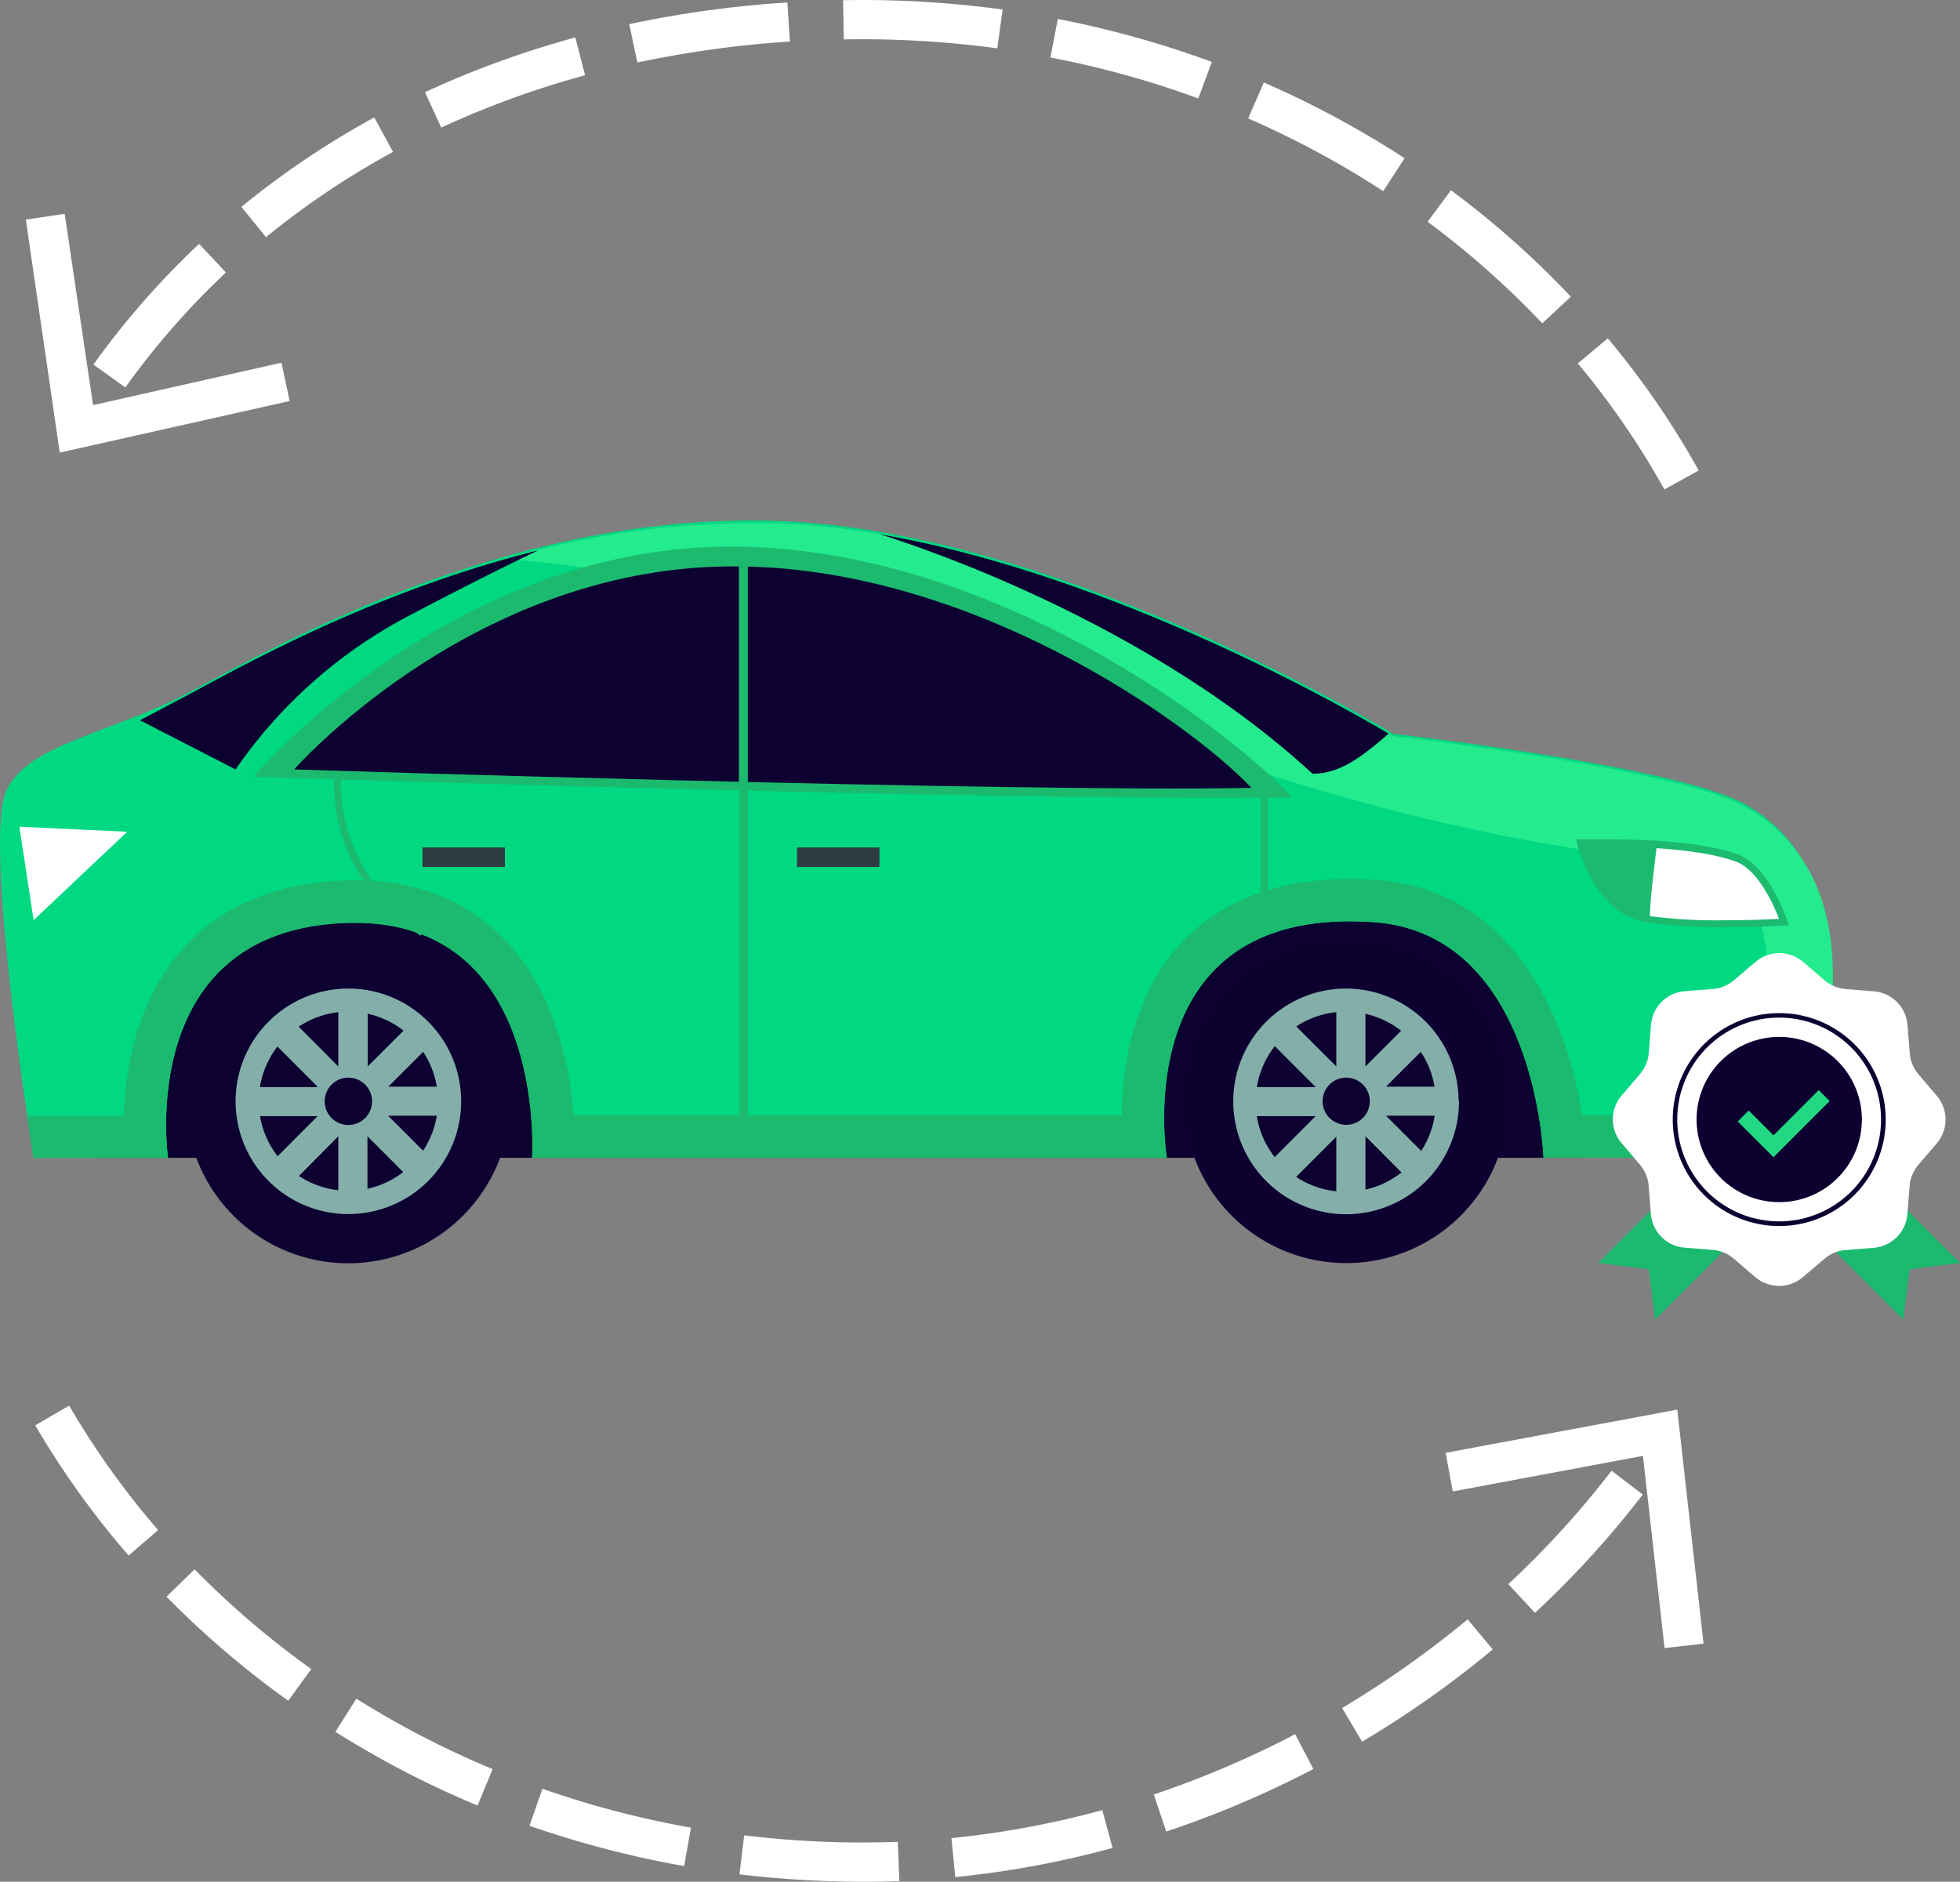 <svg xmlns="http://www.w3.org/2000/svg" width="239.306" height="229.792" viewBox="0 0 239.306 229.792"><rect x="0" y="0" width="239.306" height="229.792" fill="#808080" stroke="none"/><g id="Groupe_1008" data-name="Groupe 1008" transform="translate(-0.005 0.002)"><g id="Groupe_956" data-name="Groupe 956"><g id="Groupe_953" data-name="Groupe 953"><g id="Trac&#xE9;_1182" data-name="Trac&#xE9; 1182"><path id="Trac&#xE9;_1843" data-name="Trac&#xE9; 1843" d="M241.91,50.81a100,100,0,0,0-10.57-15.39L235,32.35a104.189,104.189,0,0,1,11.1,16.14ZM54,38.35l-3.9-2.79A101.16,101.16,0,0,1,63,20.82l3.28,3.49A95.421,95.421,0,0,0,54,38.35Zm173-7.83a107.211,107.211,0,0,0-14-12.4l2.85-3.85a111.248,111.248,0,0,1,14.64,13ZM71.17,20l-3-3.7A105.25,105.25,0,0,1,84.39,5.38l2.29,4.21A100.541,100.541,0,0,0,71.17,20Zm136.41-5.62A112.811,112.811,0,0,0,191.09,5.5L193,1.11a118,118,0,0,1,17.19,9.25Zm-115-7.74-2-4.34a116.139,116.139,0,0,1,18.36-6.69L110.13.23a111.22,111.22,0,0,0-17.6,6.41ZM185,3.06a115.17,115.17,0,0,0-18.06-5l.91-4.71A122.61,122.61,0,0,1,186.66-1.4ZM116.52-1.33l-1-4.68a132.429,132.429,0,0,1,19.31-2.65l.31,4.77a129.532,129.532,0,0,0-18.61,2.56Zm43.94-1.73a123.647,123.647,0,0,0-18.74-1.09l-.09-4.79A126.811,126.811,0,0,1,161.11-7.8Z" transform="translate(-38.69 8.96)" fill="#fff"></path></g></g><g id="Groupe_955" data-name="Groupe 955"><g id="Groupe_954" data-name="Groupe 954"><g id="Trac&#xE9;_1183" data-name="Trac&#xE9; 1183"><path id="Trac&#xE9;_1844" data-name="Trac&#xE9; 1844" d="M41.85,17.86l4.74-.71,3.47,23.36,23-5.18,1,4.68-28.07,6.3Z" transform="translate(-38.69 8.96)" fill="#fff"></path></g></g></g></g><g id="Groupe_960" data-name="Groupe 960"><g id="Groupe_957" data-name="Groupe 957"><g id="Trac&#xE9;_1184" data-name="Trac&#xE9; 1184"><path id="Trac&#xE9;_1845" data-name="Trac&#xE9; 1845" d="M144.07,220.83a126.922,126.922,0,0,1-15.093-.9l.583-4.76a118.67,118.67,0,0,0,18.75.79l.19,4.79C147,220.81,145.54,220.83,144.07,220.83Zm11.26-.56-.47-4.76a113,113,0,0,0,18.42-3.42l1.26,4.62a117.089,117.089,0,0,1-19.21,3.56Zm-33.11-1.35A121.658,121.658,0,0,1,103.34,214l1.58-4.52a116.077,116.077,0,0,0,18.14,4.75Zm58.87-4.2-1.52-4.54a119.829,119.829,0,0,0,17.26-7.36l2.22,4.25a123,123,0,0,1-18,7.65ZM97,211.53a117.222,117.222,0,0,1-17.35-9l2.55-4.05a112.9,112.9,0,0,0,16.64,8.6Zm108-7.8-2.44-4.11a121.449,121.449,0,0,0,15.33-10.83l3.06,3.68A123.287,123.287,0,0,1,205,203.73Zm-131.11-5a112.476,112.476,0,0,1-14.86-12.7l3.42-3.35A107.8,107.8,0,0,0,76.7,194.86ZM226.11,188l-3.26-3.51a112.569,112.569,0,0,0,12.61-13.85l3.81,2.91A117.769,117.769,0,0,1,226.11,188ZM54.4,181A105,105,0,0,1,43,165.1l4.14-2.41A100.35,100.35,0,0,0,58,177.89Z" transform="translate(-38.69 8.96)" fill="#fff"></path></g></g><g id="Groupe_959" data-name="Groupe 959"><g id="Groupe_958" data-name="Groupe 958"><g id="Trac&#xE9;_1185" data-name="Trac&#xE9; 1185"><path id="Trac&#xE9;_1846" data-name="Trac&#xE9; 1846" d="M246.69,191.76l-4.76.54-2.64-23.47-23.22,4.34-.87-4.71,28.28-5.28Z" transform="translate(-38.69 8.96)" fill="#fff"></path></g></g></g></g><g id="Groupe_1060" data-name="Groupe 1060"><g id="Rectangle_349-2" data-name="Rectangle 349-2"><rect id="Rectangle_1421" data-name="Rectangle 1421" width="181.35" height="39.31" transform="translate(11.65 102.08)" fill="#0d0131"></rect></g><g id="Trac&#xE9;_524-2" data-name="Trac&#xE9; 524-2"><path id="Trac&#xE9;_1847" data-name="Trac&#xE9; 1847" d="M39.48,87.55c-2.94,6.25,3.32,44.87,3.32,44.87H59.21s-4.11-28,22-28.7c24.39-.68,22.45,28.7,22.45,28.7h77.5S176,101.5,206.43,103.65c19.82,1.41,20.72,28.77,20.72,28.77H257.8c4-6.88,10.45-33.88-6-43.15-8.4-4.73-43-8.62-43-8.62S170.36,57.1,136.4,54.8,71.73,70.28,62,75.47,42.2,81.79,39.48,87.55Z" transform="translate(-38.69 8.96)" fill="#00d882"></path></g><g id="Trac&#xE9;_525-2" data-name="Trac&#xE9; 525-2"><path id="Trac&#xE9;_1848" data-name="Trac&#xE9; 1848" d="M251.76,89.54c-8.4-4.72-43-8.62-43-8.62s-38.4-23.53-72.36-25.83a106.3,106.3,0,0,0-36.06,4.21c51.95,4,84.35,31.82,146.88,37.38,5,.45,11,8.95,4.57,32.34h6C261.83,122.13,268.25,98.83,251.76,89.54Z" transform="translate(-38.69 8.96)" fill="#24eb8d"></path></g><g id="Trac&#xE9;_527-2" data-name="Trac&#xE9; 527-2"><path id="Trac&#xE9;_1849" data-name="Trac&#xE9; 1849" d="M69.64,85.9s22.73-26.81,55.83-28.06,63.47,22.44,71,30.56C164.57,89,69.64,85.9,69.64,85.9Z" transform="translate(-38.69 8.96)" fill="#1cba6f"></path></g><g id="Trac&#xE9;_528-2" data-name="Trac&#xE9; 528-2"><path id="Trac&#xE9;_1850" data-name="Trac&#xE9; 1850" d="M74.61,85s20.71-23.59,51.23-24.75,58.72,19.56,65.63,27C162.11,87.83,74.61,85,74.61,85Z" transform="translate(-38.69 8.96)" fill="#0d0131"></path></g><g id="Trac&#xE9;_529-2" data-name="Trac&#xE9; 529-2"><path id="Trac&#xE9;_1851" data-name="Trac&#xE9; 1851" d="M41.06,92l1.74,11.41,11.43-10.8Z" transform="translate(-38.69 8.96)" fill="#fff"></path></g><g id="Trac&#xE9;_530-2" data-name="Trac&#xE9; 530-2"><path id="Trac&#xE9;_1852" data-name="Trac&#xE9; 1852" d="M146.15,56.29c-.09,0,31,9.13,52.8,29.24,3.39,0,6.1-2.14,9.29-4.9C204.13,78.18,175,61.25,146.15,56.29Z" transform="translate(-38.69 8.96)" fill="#0d0131"></path></g><g id="Rectangle_350-2" data-name="Rectangle 350-2"><rect id="Rectangle_1422" data-name="Rectangle 1422" width="1.09" height="70.55" transform="translate(90.22 66.8)" fill="#1cba6f"></rect></g><g id="Groupe_610-2" data-name="Groupe 610-2"><g id="Trac&#xE9;_531-2" data-name="Trac&#xE9; 531-2"><path id="Trac&#xE9;_1853" data-name="Trac&#xE9; 1853" d="M101,125.52a19.79,19.79,0,1,1-19.79-19.79h0A19.79,19.79,0,0,1,101,125.5Z" transform="translate(-38.69 8.96)" fill="#0d0131"></path></g><g id="Trac&#xE9;_532-2" data-name="Trac&#xE9; 532-2"><path id="Trac&#xE9;_1854" data-name="Trac&#xE9; 1854" d="M95,125.52a13.77,13.77,0,1,1-13.767-13.76A13.77,13.77,0,0,1,95,125.52Z" transform="translate(-38.69 8.96)" fill="#84aea9"></path></g><g id="Trac&#xE9;_533-2" data-name="Trac&#xE9; 533-2"><path id="Trac&#xE9;_1855" data-name="Trac&#xE9; 1855" d="M92.17,125.52a10.94,10.94,0,1,1-3.225-7.757A10.94,10.94,0,0,1,92.17,125.52Z" transform="translate(-38.69 8.96)" fill="#0d0131"></path></g><g id="Trac&#xE9;_534-2" data-name="Trac&#xE9; 534-2"><path id="Trac&#xE9;_1856" data-name="Trac&#xE9; 1856" d="M93.57,123.74H86.11l5.28-5.28L88.87,116l-5.28,5.27V113.8H80v7.47L74.75,116l-2.51,2.51,5.27,5.28H70v3.55h7.47l-5.27,5.28,2.51,2.52L80,129.8v7.48h3.56V129.8l5.28,5.29,2.52-2.52-5.28-5.28h7.46Z" transform="translate(-38.69 8.96)" fill="#84aea9"></path></g><g id="Trac&#xE9;_535-2" data-name="Trac&#xE9; 535-2"><path id="Trac&#xE9;_1857" data-name="Trac&#xE9; 1857" d="M84.12,125.52a2.89,2.89,0,1,1-2.9-2.88,2.89,2.89,0,0,1,2.9,2.88Z" transform="translate(-38.69 8.96)" fill="#0d0131"></path></g></g><g id="Groupe_611-2" data-name="Groupe 611-2"><g id="Trac&#xE9;_536-2" data-name="Trac&#xE9; 536-2"><path id="Trac&#xE9;_1858" data-name="Trac&#xE9; 1858" d="M222.84,125.52a19.78,19.78,0,1,1-5.793-14A19.79,19.79,0,0,1,222.84,125.52Z" transform="translate(-38.69 8.96)" fill="#0d0031"></path></g><g id="Trac&#xE9;_537-2" data-name="Trac&#xE9; 537-2"><path id="Trac&#xE9;_1859" data-name="Trac&#xE9; 1859" d="M216.83,125.52A13.78,13.78,0,1,1,203,111.76h0a13.76,13.76,0,0,1,13.78,13.75Z" transform="translate(-38.69 8.96)" fill="#84aea9"></path></g><g id="Trac&#xE9;_538-2" data-name="Trac&#xE9; 538-2"><path id="Trac&#xE9;_1860" data-name="Trac&#xE9; 1860" d="M214,125.52a11,11,0,1,1-11-10.94h0a11,11,0,0,1,11,10.94Z" transform="translate(-38.69 8.96)" fill="#0d0131"></path></g><g id="Trac&#xE9;_539-2" data-name="Trac&#xE9; 539-2"><path id="Trac&#xE9;_1861" data-name="Trac&#xE9; 1861" d="M215.4,123.74h-7.48l5.28-5.28L210.68,116l-5.27,5.27V113.8h-3.56v7.47L196.57,116l-2.52,2.51,5.28,5.28h-7.47v3.55h7.47l-5.28,5.28,2.52,2.52,5.28-5.29v7.48h3.56V129.8l5.27,5.29,2.52-2.52-5.28-5.28h7.48Z" transform="translate(-38.69 8.96)" fill="#84aea9"></path></g><g id="Trac&#xE9;_540-2" data-name="Trac&#xE9; 540-2"><path id="Trac&#xE9;_1862" data-name="Trac&#xE9; 1862" d="M205.94,125.52a2.88,2.88,0,1,1-.847-2.04,2.88,2.88,0,0,1,.847,2.04Z" transform="translate(-38.69 8.96)" fill="#0d0131"></path></g></g><g id="Trac&#xE9;_541-2" data-name="Trac&#xE9; 541-2"><path id="Trac&#xE9;_1863" data-name="Trac&#xE9; 1863" d="M104.4,58.25c-20,5-35.91,14-42.45,17.49L55.79,79l11.67,6A58.9,58.9,0,0,1,88.85,66.11C95.4,62.66,100.59,60.08,104.4,58.25Z" transform="translate(-38.69 8.96)" fill="#0d0131"></path></g><g id="Groupe_612-2" data-name="Groupe 612-2"><g id="Trac&#xE9;_542-2" data-name="Trac&#xE9; 542-2"><path id="Trac&#xE9;_1864" data-name="Trac&#xE9; 1864" d="M231.68,94s2,8.26,8,9.27,16.83.36,16.83.36-2.12-6.55-5.87-7.89C244.21,93.44,231.68,94,231.68,94Z" transform="translate(-38.69 8.96)" fill="#fff"></path></g><g id="Trac&#xE9;_543-2" data-name="Trac&#xE9; 543-2"><path id="Trac&#xE9;_1865" data-name="Trac&#xE9; 1865" d="M241,94.13c-4.9-.32-9.29-.13-9.29-.13s2,8.26,8,9.27l.42.06C240.17,100.36,240.65,97.38,241,94.13Z" transform="translate(-38.69 8.96)" fill="#1cba6f"></path></g><g id="Trac&#xE9;_544-2" data-name="Trac&#xE9; 544-2"><path id="Trac&#xE9;_1866" data-name="Trac&#xE9; 1866" d="M249.14,104.26c4,0,7.37-.2,7.41-.2h.56l-.18-.54c-.1-.27-2.23-6.77-6.13-8.17-4.42-1.58-11.71-1.81-15.67-1.81h-3.99l.12.51c.09.35,2.12,8.55,8.36,9.58a60.691,60.691,0,0,0,9.52.63Zm6.78-1c-1.13.05-3.78.16-6.78.16a61.418,61.418,0,0,1-9.39-.56c-4.81-.8-7-6.64-7.51-8.42h2.89c3.9,0,11.07.24,15.38,1.77,2.91,1,4.81,5.54,5.42,7.1Z" transform="translate(-38.69 8.96)" fill="#1cba6f"></path></g></g><g id="Rectangle_351-2" data-name="Rectangle 351-2"><rect id="Rectangle_1423" data-name="Rectangle 1423" width="10.06" height="2.38" transform="translate(51.59 103.49)" fill="#2e3b42"></rect></g><g id="Rectangle_352-2" data-name="Rectangle 352-2"><rect id="Rectangle_1424" data-name="Rectangle 1424" width="10.06" height="2.38" transform="translate(97.32 103.49)" fill="#2e3b42"></rect></g><g id="Trac&#xE9;_546-2" data-name="Trac&#xE9; 546-2"><path id="Trac&#xE9;_1867" data-name="Trac&#xE9; 1867" d="M90.06,105.31l.46-.72c-11.68-7.67-10.12-18.88-10.1-19l-.85-.13C79.55,85.59,77.9,97.34,90.06,105.31Z" transform="translate(-38.69 8.96)" fill="#1cba6f"></path></g><g id="Rectangle_353-2" data-name="Rectangle 353-2"><rect id="Rectangle_1425" data-name="Rectangle 1425" width="0.87" height="16.5" transform="translate(153.92 96.29)" fill="#1cba6f"></rect></g><g id="Trac&#xE9;_547-2" data-name="Trac&#xE9; 547-2"><path id="Trac&#xE9;_1868" data-name="Trac&#xE9; 1868" d="M231.86,127.24c-1.73-11.49-8.33-27.55-25.06-28.74-10.49-.75-18.6,1.93-24.08,7.93-5.84,6.43-7,15.09-7.06,20.81H108.74c-.46-5.82-2.21-15-8.42-21.47-4.83-5-11.28-7.46-19.24-7.22-8.9.25-15.83,3.27-20.61,9-5.27,6.27-6.5,14.33-6.65,19.73H42c.45,3.17.78,5.18.78,5.18H59.21s-4.11-28,22-28.7c24.39-.68,22.45,28.7,22.45,28.7h77.5s-5.16-30.96,25.27-28.8c19.82,1.4,20.72,28.76,20.72,28.76H257.8a27.411,27.411,0,0,0,2.17-5.18Z" transform="translate(-38.69 8.96)" fill="#1bba6f"></path></g></g><circle id="Ellipse_535" data-name="Ellipse 535" cx="11.61" cy="11.61" r="11.61" transform="translate(205.62 125.1)" fill="#0d0031"></circle><path id="Trac&#xE9;_1869" data-name="Trac&#xE9; 1869" d="M201.31,155l-6.15-.77,11.79-11.79,6.91,6.92-11.78,11.79Z" fill="#1bba6f"></path><path id="Trac&#xE9;_1870" data-name="Trac&#xE9; 1870" d="M233.16,155l6.15-.77-11.79-11.79-6.92,6.92,11.79,11.79Z" fill="#1bba6f"></path><path id="Trac&#xE9;_1871" data-name="Trac&#xE9; 1871" d="M271.85,135.85a4.54,4.54,0,0,1,1.06-2.55l2.25-2.63a4.48,4.48,0,0,0,0-5.82l-2.24-2.63a4.49,4.49,0,0,1-1.05-2.56l-.28-3.45a4.47,4.47,0,0,0-4.11-4.11l-3.45-.28a4.54,4.54,0,0,1-2.55-1.06l-2.63-2.25a4.48,4.48,0,0,0-5.82,0l-2.64,2.24a4.51,4.51,0,0,1-2.55,1.06l-3.45.27a4.5,4.5,0,0,0-4.12,4.11l-.27,3.45a4.54,4.54,0,0,1-1.06,2.55l-2.25,2.63a4.48,4.48,0,0,0,0,5.82l2.24,2.64a4.54,4.54,0,0,1,1.06,2.55l.27,3.45a4.48,4.48,0,0,0,4.11,4.12l3.45.28a4.4,4.4,0,0,1,2.55,1.06L253,147a4.5,4.5,0,0,0,5.82,0l2.64-2.25a4.46,4.46,0,0,1,2.55-1.05l3.45-.28a4.49,4.49,0,0,0,4.12-4.11Zm-19.8,1.22a10.09,10.09,0,1,1,7.73.012A10.1,10.1,0,0,1,252.05,137.07Z" transform="translate(-38.69 8.96)" fill="#fff"></path><path id="Trac&#xE9;_1872" data-name="Trac&#xE9; 1872" d="M255.93,140.76a13,13,0,1,1,13-13,13,13,0,0,1-13,13Zm0-25.45a12.44,12.44,0,1,0,12.43,12.44,12.44,12.44,0,0,0-12.43-12.44Z" transform="translate(-38.69 8.96)" fill="#0d0031"></path><g id="Trac&#xE9;_1065" data-name="Trac&#xE9; 1065"><path id="Trac&#xE9;_1873" data-name="Trac&#xE9; 1873" d="M216.54,141.32l-4.37-4.37,1.34-1.34,3.03,3.03,5.52-5.52,1.34,1.34Z" fill="#22d882"></path></g></g></svg>